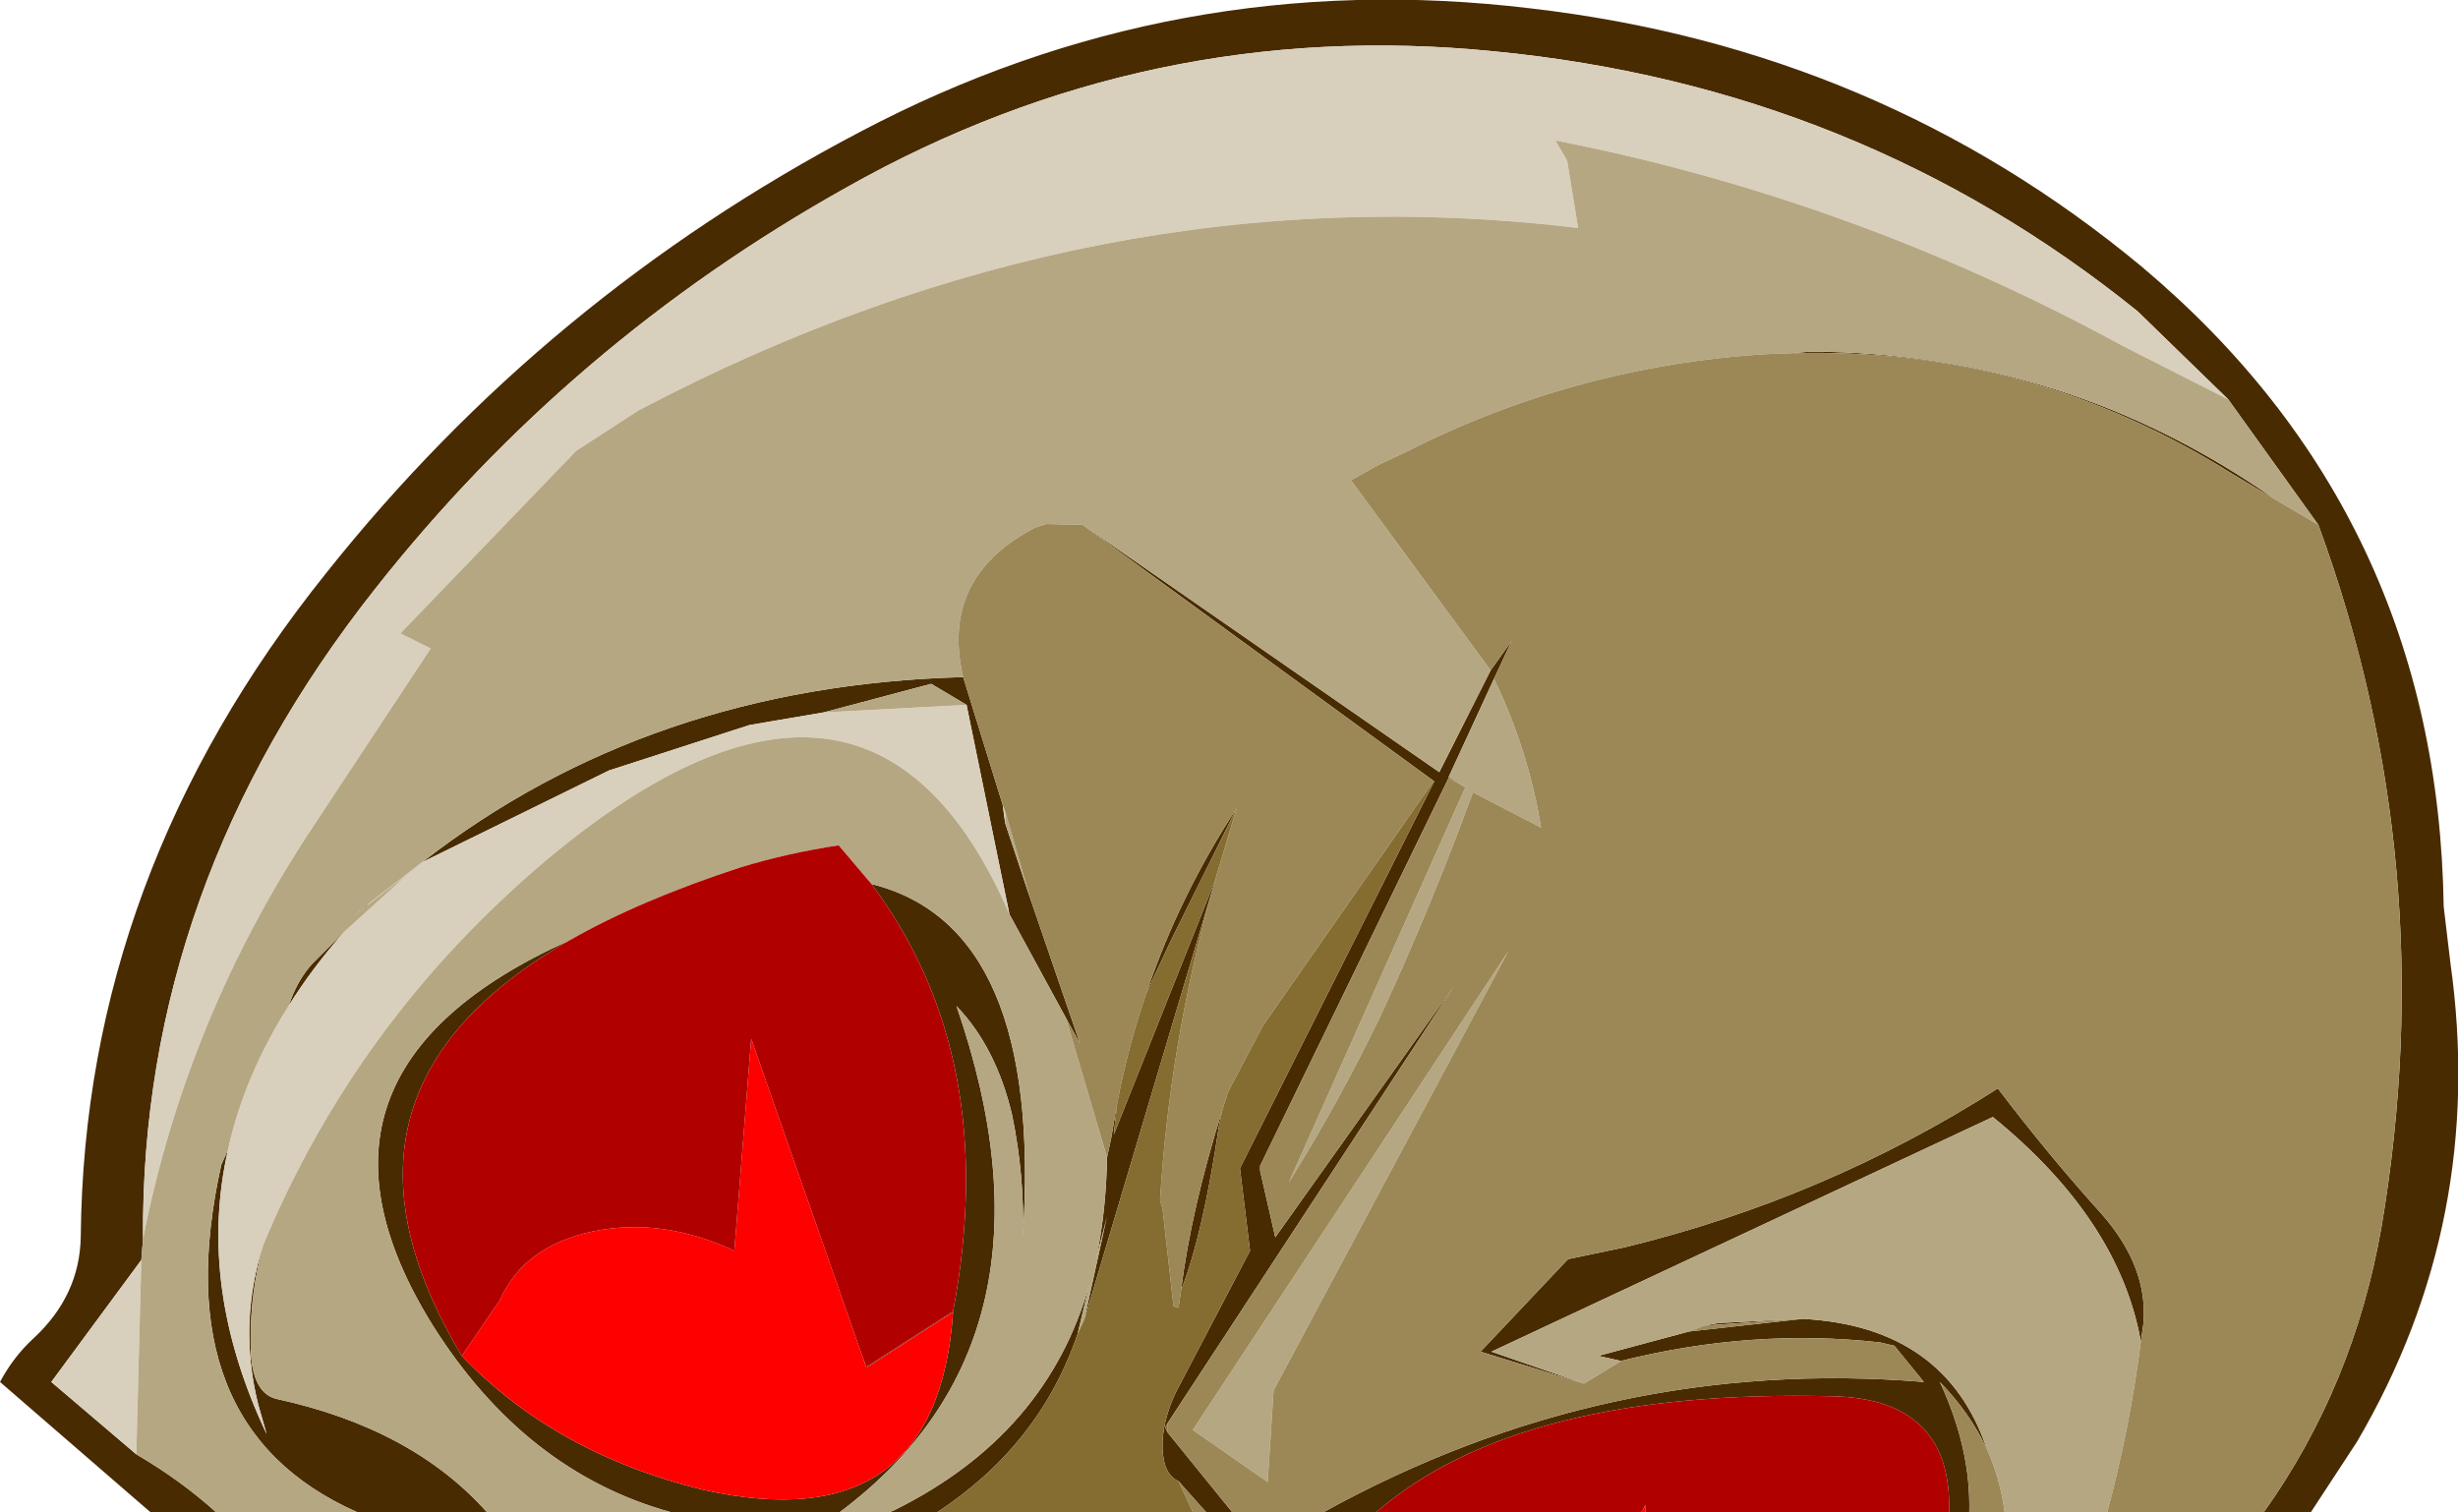 <?xml version="1.0" encoding="UTF-8" standalone="no"?>
<svg xmlns:xlink="http://www.w3.org/1999/xlink" height="89.9px" width="146.1px" xmlns="http://www.w3.org/2000/svg">
  <g transform="matrix(1.0, 0.0, 0.0, 1.0, 73.05, 44.95)">
    <path d="M62.2 -15.25 L59.6 -16.8 Q47.5 -24.4 33.3 -23.95 L34.65 -24.05 Q49.8 -23.95 62.2 -15.25 M15.55 -5.1 L16.8 -6.85 15.75 -4.6 13.05 1.25 14.05 1.85 13.05 1.3 1.85 24.35 1.85 24.65 2.75 28.6 13.35 13.7 -3.65 39.65 -3.8 39.9 -3.65 40.2 0.2 44.95 -1.35 44.95 -3.0 43.1 Q-3.9 42.7 -3.95 41.15 -4.0 39.6 -3.15 37.8 L1.25 29.4 0.65 24.5 12.2 1.5 12.25 1.4 12.2 1.5 -8.7 -13.75 12.5 0.95 15.55 -5.1 M5.6 44.95 Q22.45 35.65 41.3 37.2 L39.55 35.05 38.7 34.85 Q31.1 34.0 23.3 35.95 L21.95 35.65 27.35 34.2 34.1 33.45 Q42.6 33.9 45.05 41.2 44.05 39.05 42.25 37.2 44.1 41.15 44.0 44.95 L42.8 44.95 Q43.0 38.2 35.85 38.05 17.2 37.6 8.75 44.95 L5.6 44.95 M21.1 37.3 L14.95 35.4 20.15 29.9 23.5 29.2 Q35.45 26.3 45.7 19.75 48.65 23.65 51.9 27.25 54.65 30.4 54.35 33.75 L54.2 34.8 Q52.9 27.55 45.4 21.45 L15.6 35.4 21.1 37.3 M61.5 44.95 Q66.85 37.45 68.5 28.0 72.15 6.45 64.75 -13.75 L59.4 -21.2 54.0 -26.45 Q37.45 -39.8 15.75 -41.9 -4.75 -43.95 -22.75 -33.8 -39.2 -24.6 -50.75 -9.95 -64.7 7.7 -64.55 28.7 L-64.65 29.95 -70.0 37.2 -64.95 41.5 Q-62.3 43.05 -60.2 44.95 L-64.1 44.95 -73.05 37.2 Q-72.25 35.7 -71.05 34.6 -68.3 32.05 -68.25 28.55 -68.05 7.05 -53.65 -10.9 -40.6 -27.3 -21.95 -37.1 -3.2 -47.0 17.95 -44.45 38.65 -42.05 54.25 -29.1 71.85 -14.3 72.2 8.95 L72.6 12.3 Q74.75 27.6 67.05 40.75 L64.3 44.95 61.5 44.95 M-51.8 44.95 Q-63.35 39.85 -59.9 24.3 L-59.5 23.4 Q-61.35 31.55 -57.2 40.3 L-57.7 38.55 Q-58.9 33.75 -57.4 29.05 -58.2 31.95 -58.15 34.95 -58.15 37.8 -56.65 38.2 -48.55 39.95 -44.1 44.95 L-51.8 44.95 M-55.9 14.85 L-55.75 14.45 Q-55.3 13.25 -54.5 12.35 L-52.6 10.45 Q-54.5 12.6 -55.9 14.85 M-51.25 8.9 L-52.1 9.55 -51.05 8.7 -51.25 8.9 M-47.95 6.3 Q-34.45 -4.2 -15.8 -4.7 L-13.45 2.9 -13.3 4.0 -11.8 8.5 -8.85 17.1 -9.7 15.55 -13.05 9.4 -15.6 -3.05 -17.7 -4.3 -24.1 -2.6 -28.5 -1.85 -36.85 0.85 -47.95 6.3 M0.45 3.1 L-3.45 10.95 -4.9 14.05 Q-2.95 8.3 0.45 3.1 M-6.65 20.65 L-6.85 22.5 -0.85 7.45 -0.75 7.2 -1.05 8.15 -8.6 33.5 -7.25 27.35 -7.9 29.9 Q-7.3 27.05 -7.25 23.85 L-7.0 22.7 -6.65 20.65 M-2.85 31.75 Q-2.25 26.95 -0.4 21.05 L-0.6 22.0 Q-1.55 28.45 -2.85 31.75 M33.95 33.45 L28.25 33.85 29.1 33.7 33.95 33.45 M24.75 44.55 L24.6 44.8 24.75 44.5 24.75 44.55 M-21.25 7.6 Q-11.05 10.15 -12.25 28.55 -12.15 24.9 -12.9 21.3 -13.85 17.3 -16.2 14.85 -9.35 34.65 -23.15 44.95 L-33.15 44.95 Q-41.85 42.55 -47.35 33.8 -56.65 18.8 -39.2 10.95 -55.0 19.95 -45.6 35.65 -40.05 41.45 -31.3 43.6 -17.35 46.75 -16.4 33.05 L-21.55 36.35 -21.8 35.65 -21.55 36.3 -16.4 33.0 Q-13.55 17.9 -21.25 7.6 M-20.2 44.95 L-19.85 44.8 Q-10.8 40.3 -8.3 31.4 L-9.0 34.35 Q-11.25 40.95 -17.35 44.95 L-20.2 44.95" fill="#492b02" fill-rule="evenodd" stroke="none"/>
    <path d="M59.4 -21.2 L53.1 -24.4 Q37.05 -33.15 19.4 -36.6 L20.1 -35.4 20.75 -31.4 Q-7.95 -34.85 -35.1 -20.55 L-38.8 -18.15 -49.25 -7.3 -47.45 -6.4 -54.45 4.2 Q-61.95 15.5 -64.55 28.7 -64.7 7.7 -50.75 -9.95 -39.2 -24.6 -22.75 -33.8 -4.75 -43.95 15.75 -41.9 37.45 -39.8 54.0 -26.45 L59.4 -21.2 M-64.65 29.95 L-64.95 41.5 -70.0 37.2 -64.65 29.95 M-59.5 23.4 Q-58.55 19.05 -55.9 14.85 -54.5 12.6 -52.6 10.45 L-48.75 6.95 -51.25 8.9 -51.05 8.7 -47.95 6.3 -36.85 0.85 -28.5 -1.85 -24.1 -2.6 -15.6 -3.05 -13.05 9.4 Q-21.4 -9.9 -40.6 6.2 -51.85 15.7 -57.4 29.05 -58.9 33.75 -57.7 38.55 L-57.2 40.3 Q-61.35 31.55 -59.5 23.4 M-13.3 4.0 L-13.45 2.9 -13.3 3.3 -13.3 4.0" fill="#d8d0bc" fill-rule="evenodd" stroke="none"/>
    <path d="M62.2 -15.25 Q49.8 -23.95 34.65 -24.05 L33.3 -23.95 31.95 -23.9 Q20.6 -23.2 10.55 -18.1 L8.85 -17.3 7.25 -16.4 15.55 -5.1 12.5 0.95 -8.7 -13.75 -10.85 -13.8 -11.5 -13.6 Q-17.2 -10.65 -15.8 -4.7 -34.45 -4.2 -47.95 6.3 L-51.05 8.7 -52.1 9.55 -51.25 8.9 -48.75 6.95 -52.6 10.45 -54.5 12.35 Q-55.3 13.25 -55.75 14.45 L-55.9 14.85 Q-58.55 19.05 -59.5 23.4 L-59.9 24.3 Q-63.35 39.85 -51.8 44.95 L-60.2 44.95 Q-62.3 43.05 -64.95 41.5 L-64.65 29.95 -64.55 28.7 Q-61.95 15.5 -54.45 4.2 L-47.45 -6.4 -49.25 -7.3 -38.8 -18.15 -35.1 -20.55 Q-7.95 -34.85 20.75 -31.4 L20.1 -35.4 19.4 -36.6 Q37.05 -33.15 53.1 -24.4 L59.4 -21.2 64.75 -13.75 62.2 -15.25 M15.75 -4.6 Q17.8 -0.35 18.55 4.25 L14.5 2.15 Q12.05 8.85 9.05 15.35 6.6 20.45 3.55 25.35 L14.05 1.85 13.05 1.25 15.75 -4.6 M23.3 35.95 L21.1 37.3 15.6 35.4 45.4 21.45 Q52.9 27.55 54.2 34.8 53.55 39.9 52.2 44.95 L46.1 44.95 Q45.85 42.95 45.05 41.2 42.6 33.9 34.1 33.45 L34.65 33.4 33.95 33.45 29.1 33.7 28.25 33.85 27.35 34.2 21.95 35.65 23.3 35.95 M2.3 43.15 L-2.15 40.05 16.6 11.6 2.65 37.7 2.3 43.15 M-24.1 -2.6 L-17.7 -4.3 -15.6 -3.05 -24.1 -2.6 M-13.05 9.4 L-9.7 15.55 -7.25 23.85 Q-7.3 27.05 -7.9 29.9 L-7.25 27.35 -8.6 33.5 -9.0 34.35 -8.3 31.4 Q-10.8 40.3 -19.85 44.8 L-20.2 44.95 -23.15 44.95 Q-9.35 34.65 -16.2 14.85 -13.85 17.3 -12.9 21.3 -12.15 24.9 -12.25 28.55 -11.05 10.15 -21.25 7.6 L-23.2 5.3 Q-26.2 5.75 -29.0 6.6 -35.0 8.55 -39.2 10.95 -56.65 18.8 -47.35 33.8 -41.85 42.55 -33.15 44.95 L-44.1 44.95 Q-48.55 39.95 -56.65 38.2 -58.15 37.8 -58.15 34.95 -58.2 31.95 -57.4 29.05 -51.85 15.7 -40.6 6.2 -21.4 -9.9 -13.05 9.4 M-11.8 8.5 L-13.3 4.0 -13.3 3.3 -11.8 8.5" fill="#b5a782" fill-rule="evenodd" stroke="none"/>
    <path d="M33.3 -23.95 Q47.5 -24.4 59.6 -16.8 L62.2 -15.25 64.75 -13.75 Q72.15 6.45 68.5 28.0 66.85 37.45 61.5 44.95 L52.2 44.95 Q53.55 39.9 54.2 34.8 L54.35 33.75 Q54.65 30.4 51.9 27.25 48.65 23.65 45.7 19.75 35.45 26.3 23.5 29.2 L20.15 29.9 14.95 35.4 21.1 37.3 23.3 35.95 Q31.1 34.0 38.7 34.85 L39.55 35.05 41.3 37.2 Q22.45 35.65 5.6 44.95 L0.2 44.95 -3.65 40.2 -3.65 39.65 13.35 13.7 2.75 28.6 1.85 24.65 1.85 24.35 13.05 1.3 14.05 1.85 3.55 25.35 Q6.6 20.45 9.05 15.35 12.05 8.85 14.5 2.15 L18.55 4.25 Q17.8 -0.35 15.75 -4.6 L16.8 -6.85 15.55 -5.1 7.25 -16.4 8.85 -17.3 10.55 -18.1 Q20.6 -23.2 31.95 -23.9 L33.3 -23.95 M-15.8 -4.7 Q-17.2 -10.65 -11.5 -13.6 L-10.85 -13.8 -8.7 -13.75 12.2 1.5 12.15 1.5 2.0 16.05 -0.05 19.95 -0.4 21.05 Q-2.25 26.95 -2.85 31.75 L-3.0 32.8 -3.3 32.7 -3.95 26.9 -4.1 26.4 Q-3.55 17.3 -1.05 8.15 L-0.75 7.2 -0.85 7.45 0.45 3.1 Q-2.95 8.3 -4.9 14.05 -6.0 17.25 -6.65 20.65 L-7.0 22.7 -7.25 23.85 -9.7 15.55 -8.85 17.1 -11.8 8.5 -13.3 3.3 -13.45 2.9 -15.8 -4.7 M-3.0 43.1 L-1.35 44.95 -2.15 44.95 -3.0 43.1 M34.1 33.45 L27.35 34.2 28.25 33.85 33.95 33.45 34.65 33.4 34.1 33.45 M45.05 41.2 Q45.85 42.95 46.1 44.95 L44.0 44.95 Q44.1 41.15 42.25 37.2 44.05 39.05 45.05 41.2 M2.3 43.15 L2.65 37.7 16.6 11.6 -2.15 40.05 2.3 43.15" fill="#9c8857" fill-rule="evenodd" stroke="none"/>
    <path d="M-3.65 39.65 L-3.65 40.2 -3.8 39.9 -3.65 39.65 M0.45 3.1 L-0.85 7.45 -6.85 22.5 -6.65 20.65 Q-6.0 17.25 -4.9 14.05 L-3.45 10.95 0.45 3.1 M-1.05 8.15 Q-3.55 17.3 -4.1 26.4 L-3.95 26.9 -3.3 32.7 -3.0 32.8 -2.85 31.75 Q-1.55 28.45 -0.6 22.0 L-0.4 21.05 -0.05 19.95 2.0 16.05 12.15 1.5 12.2 1.5 12.25 1.4 12.2 1.5 0.65 24.5 1.25 29.4 -3.15 37.8 Q-4.0 39.6 -3.95 41.15 -3.9 42.7 -3.0 43.1 L-2.15 44.95 -17.35 44.95 Q-11.25 40.95 -9.0 34.35 L-8.6 33.5 -1.05 8.15" fill="#856c30" fill-rule="evenodd" stroke="none"/>
    <path d="M24.75 44.95 L24.5 44.95 24.6 44.8 24.75 44.55 24.75 44.95 M-45.6 35.65 L-43.35 32.35 Q-41.9 29.1 -37.8 28.25 -33.7 27.4 -29.4 29.4 L-28.4 16.8 -21.8 35.65 -21.55 36.35 -16.4 33.05 Q-17.35 46.75 -31.3 43.6 -40.05 41.45 -45.6 35.65" fill="#ff0000" fill-rule="evenodd" stroke="none"/>
    <path d="M42.8 44.95 L24.75 44.95 24.75 44.55 24.75 44.5 24.6 44.8 24.5 44.95 8.75 44.95 Q17.2 37.6 35.85 38.05 43.0 38.2 42.8 44.95 M-39.2 10.95 Q-35.0 8.55 -29.0 6.6 -26.2 5.75 -23.2 5.3 L-21.25 7.6 Q-13.55 17.9 -16.4 33.0 L-21.55 36.3 -21.8 35.65 -28.4 16.8 -29.4 29.4 Q-33.7 27.4 -37.8 28.25 -41.9 29.1 -43.35 32.35 L-45.6 35.65 Q-55.0 19.95 -39.2 10.95" fill="#b10000" fill-rule="evenodd" stroke="none"/>
  </g>
</svg>
